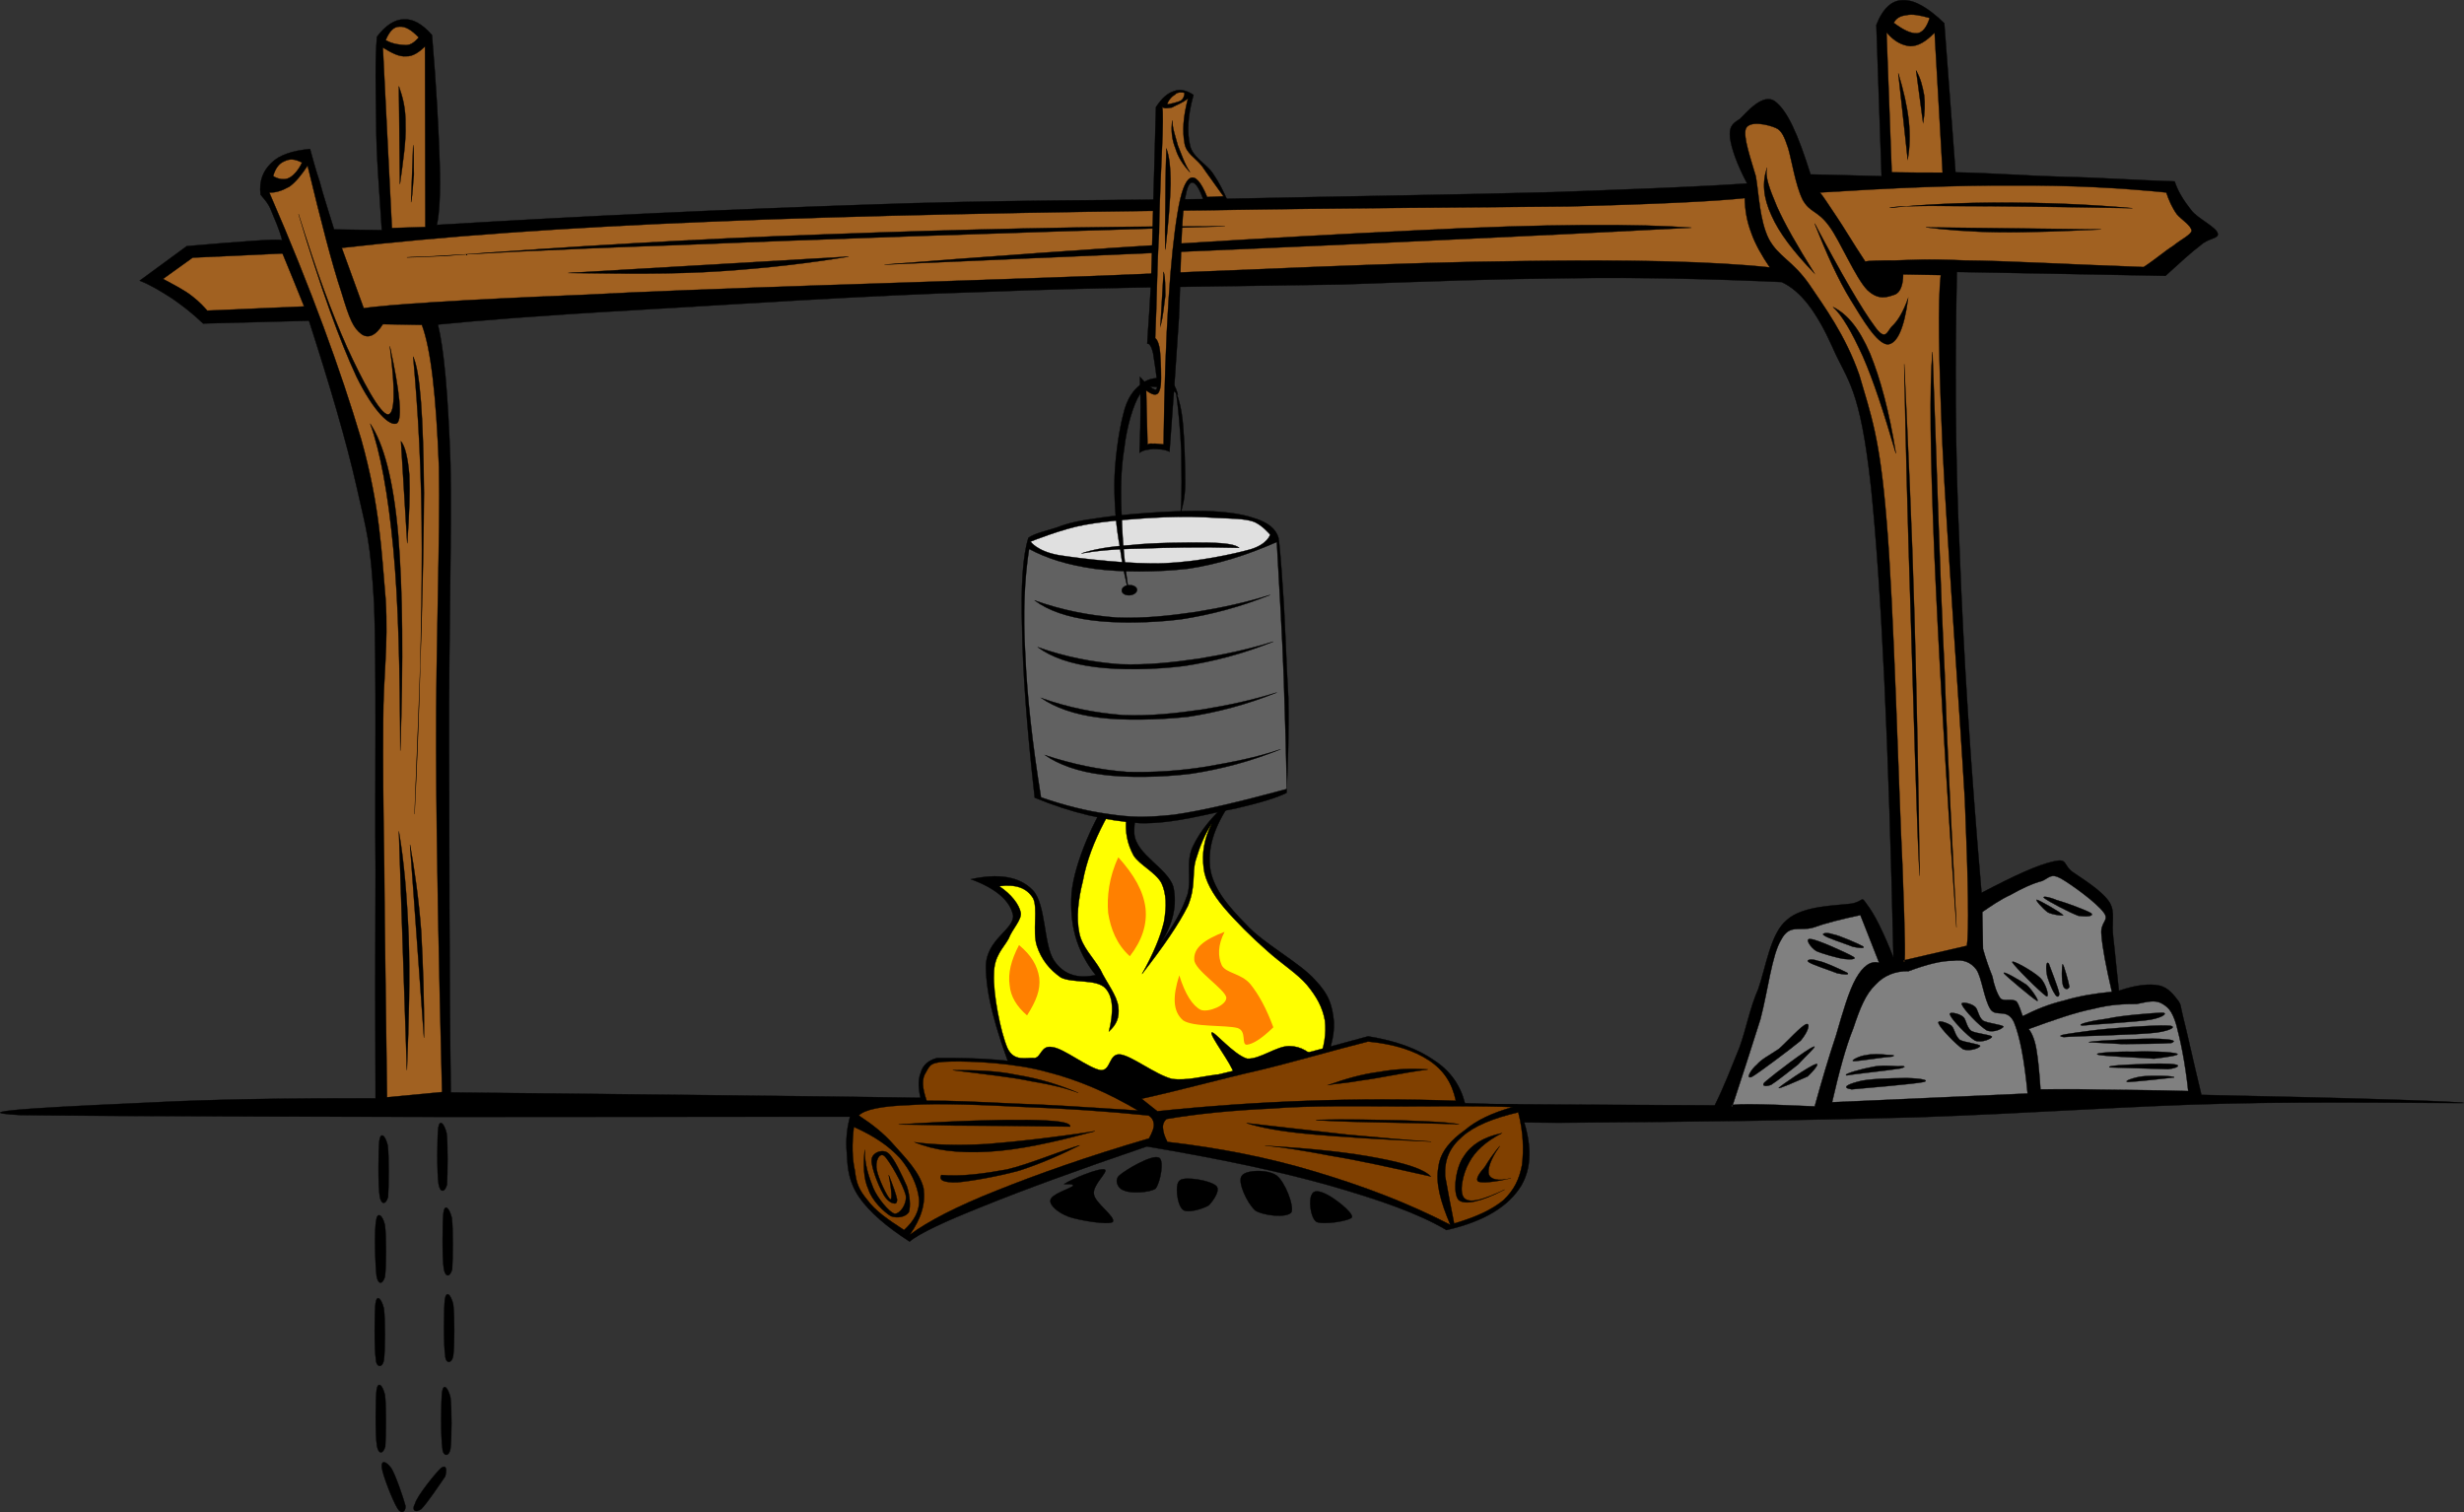 <?xml version="1.0" encoding="UTF-8" standalone="no"?>
<!-- Created with Inkscape (http://www.inkscape.org/) -->
<svg
    xmlns:inkscape="http://www.inkscape.org/namespaces/inkscape"
    xmlns:rdf="http://www.w3.org/1999/02/22-rdf-syntax-ns#"
    xmlns="http://www.w3.org/2000/svg"
    xmlns:cc="http://web.resource.org/cc/"
    xmlns:dc="http://purl.org/dc/elements/1.1/"
    xmlns:sodipodi="http://sodipodi.sourceforge.net/DTD/sodipodi-0.dtd"
    xmlns:svg="http://www.w3.org/2000/svg"
    xmlns:ns1="http://sozi.baierouge.fr"
    xmlns:xlink="http://www.w3.org/1999/xlink"
    id="Layer_1"
    sodipodi:docname="Cooking Crane 04.svg"
    xml:space="preserve"
    sodipodi:version="0.32"
    version="1.0"
    inkscape:output_extension="org.inkscape.output.svg.inkscape"
    inkscape:version="0.45.1"
    viewBox="0 0 254.615 156.244"
    sodipodi:docbase="F:\SVG Uploaded to CC site\Misc\Fires and Cranes"
  ><rect x="0" y="0" width="254.615" height="156.244" fill="#333333" stroke="none"/><sodipodi:namedview
      id="base"
      bordercolor="#666666"
      inkscape:pageshadow="2"
      guidetolerance="10.0"
      inkscape:current-layer="Layer_1"
      pagecolor="#ffffff"
      gridtolerance="10.0"
      inkscape:zoom="1.5706782"
      objecttolerance="10.0"
      borderopacity="1.0"
      width="400px"
      inkscape:cx="238.37751"
      inkscape:cy="132.15653"
      inkscape:window-y="76"
      inkscape:window-x="1276"
      inkscape:window-height="964"
      height="246px"
      inkscape:pageopacity="0.0"
      inkscape:window-width="1280"
  />
<g
      id="g5"
    >
	<path
        id="path7"
        style="stroke:#000000;stroke-width:.036;stroke-miterlimit:10;fill-rule:evenodd"
        d="m14.434 29l4.86-3.564c2.88-0.252 5.076-0.432 6.732-0.54 1.62-0.108 2.664-0.18 3.132-0.072-0.324-1.26-0.828-2.268-1.116-3.024-0.324-0.864-0.828-1.296-1.116-1.692-0.18-1.44 0.288-2.484 1.116-3.276 0.828-0.828 2.16-1.26 3.996-1.44 0.252 0.864 0.54 2.052 1.008 3.42 0.36 1.404 0.9 2.988 1.476 4.896l4.932 0.072c-0.252-4.068-0.576-7.704-0.576-11.052-0.036-3.312-0.144-6.336 0.072-8.928 0.864-1.153 1.836-1.8 2.772-1.8 0.936-0.072 1.908 0.468 2.916 1.62 0.468 5.436 0.684 9.864 0.792 13.14 0.108 3.312-0.036 5.328-0.288 6.48 15.984-0.972 30.564-1.62 44.28-2.088 13.648-0.504 25.238-0.432 37.258-0.612 11.92-0.252 24.48-0.432 33.66-0.684 9.04-0.324 15.59-0.576 20.2-0.9-1.08-2.016-1.62-3.636-1.77-4.716-0.1-1.116 0.18-1.44 1.01-1.944 0.72-0.684 2.41-2.772 3.67-1.8s2.34 3.384 3.64 7.524l7.34 0.18-0.54-15.624c0.65-1.692 1.62-2.592 2.78-2.556 1.18-0.036 2.55 0.756 4.24 2.376l1.16 15.408c3.77 0.072 7.34 0.36 11.23 0.468 3.74 0.072 7.59 0.36 11.41 0.468 0.39 1.152 0.97 2.016 1.73 2.988 0.61 0.828 2.63 1.764 2.73 2.412 0.11 0.54-0.93 0.432-1.76 1.188-0.97 0.72-2.05 1.728-3.64 3.168l-21.56-0.396c-0.18 8.64-0.22 18.144 0.29 28.944 0.39 10.728 1.15 22.32 2.26 35.208 3.42-1.8 5.8-2.88 7.42-3.24 1.51-0.36 0.97 0.324 1.98 1.08 0.97 0.684 3.02 1.908 3.82 3.132 0.64 1.08 0.18 2.017 0.39 3.636 0.18 1.477 0.33 3.31 0.58 5.51 1.69-0.58 3.13-0.76 4.17-0.54 0.98 0.21 1.55 1.04 2.02 1.65 0.29 0.54 0.07 0.04 0.47 1.7 0.4 1.54 0.97 4.24 1.87 7.95 17.71 0.36 26.57 0.69 27.11 0.83 0.39 0.07-15.19-0.18-24.55 0.07-9.62 0.22-20.24 1.01-31.86 1.41-11.7 0.32-22.18 0.46-37.12 0.57-15.08-0.11-34.99-0.43-51.8-0.54-16.851-0.14-29.955-0.07-47.919-0.07-18.072 0.04-51.408-0.07-59.184-0.18-7.632-0.4 7.128-1.01 13.32-1.3 6.192-0.32 13.788-0.46 23.328-0.43-0.036-7.31-0.036-15.048 0-23.615-0.072-8.641 0.108-20.845-0.144-27.433-0.396-6.66-0.72-7.272-1.8-12.096-1.116-4.932-2.808-10.62-4.932-17.208l-10.944 0.288c-1.044-1.008-2.16-1.872-3.204-2.592-1.187-0.755-2.159-1.367-3.347-1.834zm30.816 4.535c3.96-0.396 10.548-0.936 20.052-1.476 9.54-0.54 24.156-1.548 36.608-1.908 12.28-0.504 26.5-0.576 36.69-0.756 10.01-0.36 15.84-0.576 23.47-0.648 7.63-0.108 14.83 0.072 22.03 0.396 2.02 0.936 3.64 3.132 5.26 6.732 1.51 3.492 2.84 3.996 3.99 14.544 1.08 10.584 1.81 26.568 2.31 48.528-1.08-2.735-1.98-4.5-2.7-5.436-0.72-1.044-0.29-0.396-1.62-0.144-1.51 0.216-5.04 0.18-6.7 1.691-1.69 1.368-2.16 4.896-2.95 7.132-0.9 2.05-1.22 4.06-1.94 6.04-0.83 2.02-1.55 3.96-2.56 5.98-18.43-0.07-33.98-0.21-47.48-0.29-13.54-0.18-18.72-0.28-32.654-0.46-13.968-0.22-30.6-0.36-50.472-0.58-0.18-13.429-0.144-25.31-0.18-36.218-0.036-11.016 0.288-21.528 0.144-28.764-0.254-7.307-0.686-11.915-1.298-14.363z"
    />
	<path
        id="path9"
        style="fill-rule:evenodd;stroke:#000000;stroke-width:.036;stroke-miterlimit:10;fill:#808080"
        d="m178.99 114.36c1.04-3.14 2.02-6.2 2.92-9.04 0.79-2.99 1.18-6.66 2.16-8.244 0.86-1.62 1.9-0.828 3.27-1.225 1.3-0.468 3.02-0.899 4.9-1.296l1.94 4.932c-0.86-0.252-1.66 0.324-2.38 1.583-0.75 1.3-1.4 3.6-2.08 5.94-0.76 2.27-1.44 4.57-2.2 7.31-3.13-0.14-5.33-0.22-6.73-0.22-1.44 0-2.09 0.04-1.8 0.26z"
    />
	<path
        id="path11"
        style="fill-rule:evenodd;stroke:#000000;stroke-width:.036;stroke-miterlimit:10;fill:#808080"
        d="m197.21 100.35c-1.34-0.03-2.53 0.43-3.42 1.41-1.01 0.97-1.59 2.41-2.27 4.46-0.8 1.98-1.48 4.54-2.2 7.67l20.2-0.9c-0.33-3.49-0.8-5.91-1.41-7.38-0.72-1.48-1.8-0.47-2.41-1.3-0.68-1.01-0.9-3.31-1.48-4.14-0.61-0.79-1.36-1.042-2.41-0.898-1.22-0.001-2.66 0.36-4.6 1.078z"
    />
	<path
        id="path13"
        style="fill-rule:evenodd;stroke:#000000;stroke-width:.036;stroke-miterlimit:10;fill:#808080"
        d="m204.84 94.231l0.07 3.816c0.29 1.044 0.61 1.944 0.97 2.843 0.15 0.83 0.47 1.77 0.83 2.27 0.36 0.36 1.19-0.04 1.66 0.32 0.28 0.33 0.5 1.16 0.64 1.52 0.07 0.25 0.07 0.25 0 0 1.37-0.69 2.67-1.23 4.29-1.62 1.58-0.47 3.09-0.72 4.93-0.9-0.61-2.632-0.97-4.504-1.08-5.908-0.15-1.331 0.86-1.439 0.25-2.268-0.79-1.08-3.42-2.952-4.43-3.528-1.04-0.575-1.22-0.071-1.94 0.252-1.01 0.252-2.2 0.828-3.28 1.44-1.04 0.468-2.01 1.152-2.91 1.763z"
    />
	<path
        id="path15"
        style="fill-rule:evenodd;stroke:#000000;stroke-width:.036;stroke-miterlimit:10;fill:#808080"
        d="m209.63 106.33c2.59-0.94 4.82-1.73 6.69-2.09 1.8-0.47 3.24-0.5 4.47-0.5 1.11-0.22 1.83-0.44 2.55-0.08 0.61 0.36 1.08 0.65 1.55 2.24 0.4 1.51 0.9 3.74 1.23 6.84-3.57-0.11-6.66-0.11-9.15-0.15-2.56-0.07-4.64-0.03-6.12-0.03-0.11-1.73-0.25-3.17-0.43-4.18-0.18-1.08-0.54-1.76-0.79-2.05z"
    />
	<path
        id="path17"
        style="fill-rule:evenodd;stroke:#000000;stroke-width:.036;stroke-miterlimit:10;fill:#a16121"
        d="m196.7 99.235l6.55-1.512c0.22-1.476 0.15-6.444-0.21-15.048-0.51-8.785-1.87-27.396-2.31-36.541-0.39-9.072-0.5-14.976-0.18-17.712l-3.89-0.072c0 1.044-0.28 1.872-0.86 2.088-0.76 0.252-1.65 0.648-2.84-0.468-1.23-1.26-2.81-5.076-3.93-6.588-1.22-1.692-2.01-1.368-2.77-2.772-0.72-1.476-1.11-4.032-1.48-5.292-0.39-1.188-0.68-1.836-1.26-2.088-0.79-0.36-2.8-0.828-3.13 0.108-0.25 0.864 0.47 2.916 1.05 4.896 0.32 1.872 0.39 4.536 1.33 6.444 1.01 1.872 2.45 2.232 4.17 4.68 1.55 2.304 3.75 5.256 5.19 9.396 1.19 4.104 2.12 6.408 2.81 14.976 0.75 8.568 1.26 28.044 1.65 35.784 0.29 7.633 0.33 10.726 0.11 9.721z"
    />
	<path
        id="path19"
        style="fill-rule:evenodd;stroke:#000000;stroke-width:.036;stroke-miterlimit:10;fill:#a16121"
        d="m188.06 19.891c7.42-0.468 14.01-0.756 20.06-0.72 5.97-0.036 11.12 0.252 15.73 0.72 0.28 0.828 0.61 1.584 1.11 2.268 0.47 0.54 1.48 1.152 1.51 1.692-0.1 0.432-1.11 0.9-1.9 1.548-0.87 0.54-1.84 1.404-3.06 2.196-8.1-0.288-14.15-0.648-18.44-0.684-4.24-0.18-5.58-0.036-7.2 0-1.76 0-2.8 0.036-3.13 0.108-1.29-1.944-2.16-3.456-2.99-4.68-0.86-1.26-1.29-1.98-1.69-2.448z"
    />
	<path
        id="path21"
        style="fill-rule:evenodd;stroke:#000000;stroke-width:.036;stroke-miterlimit:10;fill:#a16121"
        d="m195.48 17.803l-0.54-14.472c0.76 0.936 1.62 1.368 2.45 1.44 0.82 0 1.62-0.468 2.52-1.404l0.83 14.472c-1.73 0-3.5 0-5.26-0.036z"
    />
	<path
        id="path23"
        style="fill-rule:evenodd;stroke:#000000;stroke-width:.036;stroke-miterlimit:10;fill:#a16121"
        d="m195.69 2.359c0.26-0.504 0.69-0.72 1.3-0.792 0.61-0.144 1.37 0 2.41 0.288-0.29 0.936-0.72 1.512-1.29 1.584-0.65 0.036-1.41-0.324-2.42-1.08z"
    />
	<path
        id="path25"
        style="fill-rule:evenodd;stroke:#000000;stroke-width:.036;stroke-miterlimit:10;fill:#a16121"
        d="m180.29 20.467c0.03 1.224 0.21 2.376 0.68 3.6 0.4 1.152 1.08 2.34 1.91 3.564-5.69-0.612-14.19-0.828-25.92-0.648-11.92 0.108-27.97 0.9-44.28 1.548-16.382 0.612-39.998 1.26-52.67 1.944-12.564 0.504-19.944 1.008-22.428 1.368l-2.268-6.228c10.368-1.188 22.788-2.088 37.8-2.7 14.976-0.648 36.396-1.044 51.476-1.188 14.94-0.252 28.12-0.288 37.59-0.396 9.32-0.252 15.23-0.539 18.11-0.864z"
    />
	<path
        id="path27"
        style="fill-rule:evenodd;stroke:#000000;stroke-width:.036;stroke-miterlimit:10;fill:#a16121"
        d="m40.498 23.563l-0.936-18.648c0.9 0.54 1.656 0.972 2.412 0.9 0.684 0.036 1.332-0.432 1.944-1.008l0.036 18.648-3.456 0.108z"
    />
	<path
        id="path29"
        style="fill-rule:evenodd;stroke:#000000;stroke-width:.036;stroke-miterlimit:10;fill:#a16121"
        d="m39.85 4.159c0.396-0.936 0.828-1.404 1.44-1.404 0.576-0.036 1.188 0.288 1.98 1.116-0.36 0.396-0.756 0.792-1.332 0.792-0.612-0.036-1.26-0.072-2.088-0.504z"
    />
	<path
        id="path31"
        style="fill-rule:evenodd;stroke:#000000;stroke-width:.036;stroke-miterlimit:10;fill:#a16121"
        d="m27.826 19.891c0.72 0.036 1.368-0.216 2.088-0.612 0.648-0.468 1.224-1.188 1.872-2.16 1.404 5.796 2.52 10.152 3.492 13.068 0.864 2.88 1.224 3.672 2.052 4.32 0.684 0.504 1.476 0.216 2.232-1.008l4.032 0.072c0.936 2.484 1.476 7.272 1.764 14.652 0.144 7.38-0.324 18.216-0.288 29.16 0.036 10.873 0.288 22.5 0.612 35.457l-5.688 0.54c-0.108-9.46-0.252-17.313-0.288-23.829-0.108-6.588-0.144-10.44-0.108-15.048 0-4.68 0.54-7.704 0.252-12.564-0.432-4.896-0.576-9.576-2.52-16.524-2.124-7.128-5.112-15.408-9.504-25.524z"
    />
	<path
        id="path33"
        style="fill-rule:evenodd;stroke:#000000;stroke-width:.036;stroke-miterlimit:10;fill:#a16121"
        d="m28.222 18.199c0.252-0.864 0.648-1.332 1.188-1.548 0.54-0.252 1.008-0.252 1.8 0.144-0.36 0.792-0.9 1.368-1.332 1.584-0.468 0.252-1.116 0.144-1.656-0.18z"
    />
	<path
        id="path35"
        style="fill-rule:evenodd;stroke:#000000;stroke-width:.036;stroke-miterlimit:10;fill:#a16121"
        d="m29.194 26.191l-9.288 0.432-3.06 2.196c1.26 0.684 2.268 1.188 3.024 1.8 0.756 0.576 1.224 1.116 1.548 1.476 0.252 0.252 0.252 0.252 0 0l10.008-0.432c-0.72-1.8-1.476-3.636-2.232-5.472z"
    />
	<path
        id="path37"
        style="stroke:#000000;stroke-width:.036;stroke-miterlimit:10;fill-rule:evenodd"
        d="m39.202 117.85c-0.108 0.86-0.144 4.68 0.036 5.76 0.144 0.86 0.612 0.93 0.864 0.07 0.072-0.97 0.108-4.32-0.036-5.33-0.252-1.04-0.72-1.44-0.864-0.5z"
    />
	<path
        id="path39"
        style="stroke:#000000;stroke-width:.036;stroke-miterlimit:10;fill-rule:evenodd"
        d="m38.878 126.09c-0.216 0.87-0.108 4.68 0.036 5.76 0.144 0.87 0.612 0.94 0.864 0.07 0.144-0.97 0.144-4.32 0-5.32-0.216-1.05-0.792-1.44-0.9-0.51z"
    />
	<path
        id="path41"
        style="stroke:#000000;stroke-width:.036;stroke-miterlimit:10;fill-rule:evenodd"
        d="m38.806 134.66c-0.108 0.83-0.144 4.75 0.036 5.8 0.036 0.86 0.684 0.93 0.828 0.07 0.144-0.97 0.144-4.32 0-5.33-0.252-1.01-0.72-1.51-0.864-0.54z"
    />
	<path
        id="path43"
        style="stroke:#000000;stroke-width:.036;stroke-miterlimit:10;fill-rule:evenodd"
        d="m38.914 143.62c-0.108 0.87-0.144 4.68 0.036 5.76 0.144 0.87 0.612 0.94 0.864 0.08 0.072-0.98 0.108-4.32-0.036-5.33-0.252-1.05-0.72-1.44-0.864-0.51z"
    />
	<path
        id="path45"
        style="stroke:#000000;stroke-width:.036;stroke-miterlimit:10;fill-rule:evenodd"
        d="m45.286 116.55c-0.108 0.83-0.144 4.75 0.036 5.8 0.144 0.86 0.612 0.93 0.864 0.07 0.072-0.97 0.108-4.32-0.036-5.33-0.252-1.01-0.72-1.51-0.864-0.54z"
    />
	<path
        id="path47"
        style="stroke:#000000;stroke-width:.036;stroke-miterlimit:10;fill-rule:evenodd"
        d="m45.826 125.3c-0.108 0.83-0.144 4.75 0.036 5.8 0.144 0.86 0.612 0.93 0.864 0.07 0.072-0.97 0.108-4.32-0.036-5.33-0.252-1.01-0.72-1.51-0.864-0.54z"
    />
	<path
        id="path49"
        style="stroke:#000000;stroke-width:.036;stroke-miterlimit:10;fill-rule:evenodd"
        d="m45.97 134.26c-0.108 0.83-0.144 4.76 0.036 5.8 0.036 0.9 0.684 0.86 0.828 0.04 0.144-0.98 0.144-4.32 0-5.33-0.252-1.05-0.72-1.44-0.864-0.51z"
    />
	<path
        id="path51"
        style="stroke:#000000;stroke-width:.036;stroke-miterlimit:10;fill-rule:evenodd"
        d="m45.682 143.84c-0.108 0.83-0.144 4.75 0.036 5.8 0.036 0.86 0.684 0.93 0.828 0.07 0.144-0.97 0.144-4.32 0-5.33-0.252-1.01-0.72-1.51-0.864-0.54z"
    />
	<path
        id="path53"
        style="stroke:#000000;stroke-width:.036;stroke-miterlimit:10;fill-rule:evenodd"
        d="m45.538 151.72c-0.54 0.51-2.448 2.85-2.664 3.68-0.36 0.64 0.036 0.97 0.648 0.54 0.54-0.51 2.016-2.7 2.484-3.39 0.252-0.9 0-1.22-0.468-0.83z"
    />
	<path
        id="path55"
        style="stroke:#000000;stroke-width:.036;stroke-miterlimit:10;fill-rule:evenodd"
        d="m39.454 151.62c0.072 0.75 1.116 3.42 1.62 4.24 0.36 0.62 0.864 0.4 0.828-0.25-0.18-0.72-1.044-3.27-1.476-3.92-0.576-0.76-1.044-0.83-0.972-0.07z"
    />
	<path
        id="path57"
        style="stroke:#000000;stroke-width:.036;stroke-miterlimit:10;fill-rule:evenodd"
        d="m45.934 26.443c12.924-0.972 25.992-1.764 39.492-2.232 13.572-0.504 26.964-0.828 41.144-0.828-24.3 0.72-42.908 1.368-56.66 1.944-13.716 0.468-21.06 0.9-25.092 1.152-4.068 0.144-3.6 0.18 1.116-0.036z"
    />
	<path
        id="path59"
        style="stroke:#000000;stroke-width:.036;stroke-miterlimit:10;fill-rule:evenodd"
        d="m91.402 27.343c22.748-1.8 40.678-2.844 54.758-3.528 13.93-0.72 23.33-0.684 28.62-0.288-6.73 0.36-16.82 0.864-30.78 1.512-14.11 0.648-31.32 1.368-52.598 2.304z"
    />
	<path
        id="path61"
        style="stroke:#000000;stroke-width:.036;stroke-miterlimit:10;fill-rule:evenodd"
        d="m58.714 28.207l28.98-1.692c-4.14 0.684-8.388 1.188-13.284 1.512-4.86 0.324-10.044 0.252-15.696 0.18z"
    />
	<path
        id="path63"
        style="stroke:#000000;stroke-width:.036;stroke-miterlimit:10;fill-rule:evenodd"
        d="m41.218 8.911l0.108 10.116c0.324-2.376 0.648-4.464 0.576-6.12 0.036-1.8-0.324-2.952-0.684-3.996z"
    />
	<path
        id="path65"
        style="stroke:#000000;stroke-width:.036;stroke-miterlimit:10;fill-rule:evenodd"
        d="m42.694 14.995l-0.216 5.904c0.18-0.972 0.18-1.872 0.288-2.844-0.036-1.044 0.036-2.016-0.072-3.06z"
    />
	<path
        id="path67"
        style="stroke:#000000;stroke-width:.036;stroke-miterlimit:10;fill-rule:evenodd"
        d="m40.282 35.767c1.044 4.752 1.296 7.452 0.756 7.956-0.72 0.432-2.448-1.224-4.212-4.824-1.728-3.708-3.672-9.108-5.976-16.776 1.8 5.796 3.42 10.188 5.004 13.752 1.548 3.384 3.42 6.948 4.248 6.948 0.684-0.036 0.792-2.34 0.18-7.056z"
    />
	<path
        id="path69"
        style="stroke:#000000;stroke-width:.036;stroke-miterlimit:10;fill-rule:evenodd"
        d="m42.694 36.847c0.72 1.584 1.044 6.084 1.116 14.076-0.036 7.956-0.36 18.828-0.972 33.192 0.504-10.476 0.756-19.296 0.756-27.288s-0.396-14.472-0.9-19.98z"
    />
	<path
        id="path71"
        style="stroke:#000000;stroke-width:.036;stroke-miterlimit:10;fill-rule:evenodd"
        d="m38.266 43.795c1.368 2.052 2.376 5.724 2.88 11.448 0.468 5.652 0.54 12.96 0.216 22.32-0.036-8.388-0.18-15.264-0.72-20.916s-1.332-9.936-2.376-12.852z"
    />
	<path
        id="path73"
        style="stroke:#000000;stroke-width:.036;stroke-miterlimit:10;fill-rule:evenodd"
        d="m41.434 45.595l0.648 10.548c0.216-2.916 0.288-5.364 0.216-7.056-0.144-1.728-0.432-2.988-0.864-3.492z"
    />
	<path
        id="path75"
        style="stroke:#000000;stroke-width:.036;stroke-miterlimit:10;fill-rule:evenodd"
        d="m41.218 85.916l0.828 24.664c0.216-5.19 0.324-9.76 0.18-13.864-0.18-4.212-0.468-7.668-1.008-10.8z"
    />
	<path
        id="path77"
        style="stroke:#000000;stroke-width:.036;stroke-miterlimit:10;fill-rule:evenodd"
        d="m42.37 87.284l1.44 19.946c0.036-4.14-0.108-7.635-0.288-11.019-0.252-3.312-0.684-6.335-1.152-8.927z"
    />
	<path
        id="path79"
        style="stroke:#000000;stroke-width:.036;stroke-miterlimit:10;fill-rule:evenodd"
        d="m182.59 17.335c-0.5 1.512-0.4 3.06 0.47 4.932 0.79 1.8 2.27 3.744 4.43 5.976-1.8-2.88-3.1-5.148-3.89-6.948-0.79-1.872-1.23-3.096-1.01-3.96z"
    />
	<path
        id="path81"
        style="stroke:#000000;stroke-width:.036;stroke-miterlimit:10;fill-rule:evenodd"
        d="m187.52 23.095c1.23 3.132 2.41 5.76 3.71 7.884s2.7 4.5 3.81 4.608c0.98-0.036 1.73-1.62 2.13-4.752-0.51 1.404-1.05 2.304-1.62 2.844-0.54 0.468-0.65 1.728-1.84 0.036-1.36-1.836-3.38-5.328-6.19-10.62z"
    />
	<path
        id="path83"
        style="stroke:#000000;stroke-width:.036;stroke-miterlimit:10;fill-rule:evenodd"
        d="m189.43 31.735c1.48 0.72 2.7 2.232 3.82 4.824 1.04 2.556 1.97 5.94 2.66 10.296-1.26-4.284-2.3-7.488-3.42-10.044-1.15-2.519-2.12-4.212-3.06-5.076z"
    />
	<path
        id="path85"
        style="stroke:#000000;stroke-width:.036;stroke-miterlimit:10;fill-rule:evenodd"
        d="m196.16 7.579l0.97 8.892c0.22-1.188 0.26-2.52 0.11-3.996-0.18-1.548-0.54-3.132-1.08-4.896z"
    />
	<path
        id="path87"
        style="stroke:#000000;stroke-width:.036;stroke-miterlimit:10;fill-rule:evenodd"
        d="m198 7.292l0.72 5.4c0.18-0.972 0.21-2.016 0.11-2.844-0.18-0.973-0.36-1.729-0.83-2.556z"
    />
	<path
        id="path89"
        style="stroke:#000000;stroke-width:.036;stroke-miterlimit:10;fill-rule:evenodd"
        d="m195.26 21.475c3.57-0.36 7.38-0.54 11.59-0.54 4.15 0 8.65 0.144 13.5 0.576-7.95-0.144-13.85-0.216-18.1-0.216-4.18-0.072-6.56 0.036-6.99 0.18z"
    />
	<path
        id="path91"
        style="stroke:#000000;stroke-width:.036;stroke-miterlimit:10;fill-rule:evenodd"
        d="m199.01 23.491l18.1 0.216c-4.06 0.18-7.48 0.324-10.54 0.288-3.03-0.036-5.55-0.252-7.56-0.504z"
    />
	<path
        id="path93"
        style="stroke:#000000;stroke-width:.036;stroke-miterlimit:10;fill-rule:evenodd"
        d="m199.69 36.379c0.47 12.204 0.76 23.148 1.26 33.12 0.32 9.936 0.86 18.612 1.22 26.316-1.15-16.2-1.87-29.052-2.3-38.988-0.4-9.972-0.5-16.74-0.18-20.448z"
    />
	<path
        id="path95"
        style="stroke:#000000;stroke-width:.036;stroke-miterlimit:10;fill-rule:evenodd"
        d="m196.77 37.639c0.15 7.992 0.36 16.236 0.65 25.128s0.65 22.897 0.94 27.72c0.14 4.608 0.14 4.608 0 0-0.11-9.287-0.29-18.144-0.54-27s-0.65-17.424-1.05-25.848z"
    />
	<path
        id="path97"
        style="stroke:#000000;stroke-width:.036;stroke-miterlimit:10;fill-rule:evenodd"
        d="m181.55 110c0.5-0.58 1.26-0.94 2.27-1.62 0.93-0.83 2.3-2.38 2.84-2.56 0.4-0.1 0.25 0.69-0.58 1.7-1.04 0.86-4.24 3.27-5.04 3.74-0.75 0.32-0.07-0.79 0.51-1.26z"
    />
	<path
        id="path99"
        style="stroke:#000000;stroke-width:.036;stroke-miterlimit:10;fill-rule:evenodd"
        d="m182.55 111.66c0.8-0.69 4.18-3.28 4.86-3.5 0.47-0.21-0.9 1.05-1.62 1.84-0.79 0.61-2.23 1.76-2.77 2.09-0.61 0.25-1.19 0.11-0.47-0.43z"
    />
	<path
        id="path101"
        style="stroke:#000000;stroke-width:.036;stroke-miterlimit:10;fill-rule:evenodd"
        d="m183.81 112.41c0.11-0.18 3.28-2.34 3.82-2.45 0.5-0.18-0.29 0.76-0.83 1.26-0.75 0.33-3.09 1.37-2.99 1.19z"
    />
	<path
        id="path103"
        style="stroke:#000000;stroke-width:.036;stroke-miterlimit:10;fill-rule:evenodd"
        d="m189.39 96.536c0.58 0.071 2.78 1.044 3.14 1.26 0.21 0.216-0.33 0.18-1.05 0.036-0.72-0.288-2.63-0.9-2.95-1.152-0.43-0.216 0.18-0.396 0.86-0.144z"
    />
	<path
        id="path105"
        style="stroke:#000000;stroke-width:.036;stroke-miterlimit:10;fill-rule:evenodd"
        d="m187.13 97.04c0.57 0 3.74 1.439 4.35 1.8 0.51 0.288-0.29 0.324-0.86 0.252-0.69-0.072-2.41-0.576-2.95-0.828-0.58-0.361-1.26-1.368-0.54-1.224z"
    />
	<path
        id="path107"
        style="stroke:#000000;stroke-width:.036;stroke-miterlimit:10;fill-rule:evenodd"
        d="m187.81 99.271c0.65 0.072 2.7 1.049 3.1 1.259 0.21 0.22-0.33 0.18-1.05 0.04-0.72-0.29-2.62-0.902-2.95-1.154-0.36-0.216 0.22-0.396 0.9-0.145z"
    />
	<path
        id="path109"
        style="stroke:#000000;stroke-width:.036;stroke-miterlimit:10;fill-rule:evenodd"
        d="m204.08 104.02c0.33 0.26 0.33 1.01 0.83 1.44 0.54 0.29 1.94 0.4 2.12 0.62-0.07 0.18-0.97 0.68-1.73 0.39-0.82-0.5-2.37-2.16-2.55-2.63-0.29-0.43 0.94-0.18 1.33 0.18z"
    />
	<path
        id="path111"
        style="stroke:#000000;stroke-width:.036;stroke-miterlimit:10;fill-rule:evenodd"
        d="m202.86 105.07c0.32 0.25 0.32 1.01 0.82 1.44 0.47 0.29 2.02 0.39 2.16 0.61 0 0.18-1.04 0.68-1.76 0.4-0.83-0.51-2.38-2.16-2.56-2.63-0.28-0.43 0.94-0.18 1.34 0.18z"
    />
	<path
        id="path113"
        style="stroke:#000000;stroke-width:.036;stroke-miterlimit:10;fill-rule:evenodd"
        d="m201.67 106c0.32 0.36 0.32 0.94 0.83 1.44 0.54 0.29 1.94 0.4 2.12 0.62 0 0.21-1.04 0.61-1.76 0.36-0.76-0.51-2.34-2.16-2.52-2.63-0.29-0.51 0.93-0.11 1.33 0.21z"
    />
	<path
        id="path115"
        style="stroke:#000000;stroke-width:.036;stroke-miterlimit:10;fill-rule:evenodd"
        d="m191.34 112.56c1.15-0.11 6.41-0.54 7.45-0.76 0.83-0.25-1.04-0.43-2.12-0.4-1.16 0-3.82 0.08-4.65 0.36-1.01 0.26-1.83 0.62-0.68 0.8z"
    />
	<path
        id="path117"
        style="stroke:#000000;stroke-width:.036;stroke-miterlimit:10;fill-rule:evenodd"
        d="m190.83 111.12c0.47-0.11 4.54-0.54 5.55-0.72 0.86-0.22 0.18-0.29-0.25-0.22-0.54-0.04-1.8-0.14-2.67 0.07-0.9 0.15-3.17 0.76-2.63 0.87z"
    />
	<path
        id="path119"
        style="stroke:#000000;stroke-width:.036;stroke-miterlimit:10;fill-rule:evenodd"
        d="m191.59 109.64c0.54 0 3.2-0.43 3.96-0.47 0.43-0.18-0.14-0.14-0.61-0.18-0.51-0.07-1.59-0.11-2.12 0.04-0.58 0.03-1.77 0.61-1.23 0.61z"
    />
	<path
        id="path121"
        style="stroke:#000000;stroke-width:.036;stroke-miterlimit:10;fill-rule:evenodd"
        d="m207.07 100.57c0.14 0.21 2.95 2.59 3.42 2.84 0.32 0.15-0.54-1.19-1.08-1.65-0.68-0.47-2.48-1.52-2.34-1.19z"
    />
	<path
        id="path123"
        style="stroke:#000000;stroke-width:.036;stroke-miterlimit:10;fill-rule:evenodd"
        d="m207.93 99.416c0.19 0.396 2.89 3.094 3.53 3.524 0.36 0.15-0.03-1.33-0.64-1.9-0.76-0.72-2.92-1.912-2.89-1.624z"
    />
	<path
        id="path125"
        style="stroke:#000000;stroke-width:.036;stroke-miterlimit:10;fill-rule:evenodd"
        d="m211.5 100.57c0.03 0.47 0.54 1.73 0.83 2.12 0.18 0.36 0.46 0.4 0.46-0.03-0.1-0.58-0.97-2.776-1.08-3.101-0.25-0.288-0.32 0.325-0.21 1.011z"
    />
	<path
        id="path127"
        style="stroke:#000000;stroke-width:.036;stroke-miterlimit:10;fill-rule:evenodd"
        d="m213.15 99.632c-0.1-0.036-0.14 1.728 0.04 2.228 0.14 0.4 0.5 0.44 0.65 0.11-0.07-0.47-0.58-2.266-0.69-2.338z"
    />
	<path
        id="path129"
        style="stroke:#000000;stroke-width:.036;stroke-miterlimit:10;fill-rule:evenodd"
        d="m212.54 93.008c0.79 0.216 3.1 1.044 3.57 1.368 0.28 0.324-0.58 0.359-1.34 0.252-0.97-0.36-3.06-1.477-3.49-1.8-0.39-0.288 0.4-0.181 1.26 0.18z"
    />
	<path
        id="path131"
        style="stroke:#000000;stroke-width:.036;stroke-miterlimit:10;fill-rule:evenodd"
        d="m210.49 92.972c0.22 0.036 2.41 1.26 2.7 1.584 0.11 0.108-1.12-0.036-1.58-0.288-0.54-0.396-1.37-1.332-1.12-1.296z"
    />
	<path
        id="path133"
        style="stroke:#000000;stroke-width:.036;stroke-miterlimit:10;fill-rule:evenodd"
        d="m217.8 105.25c1.4-0.33 4.75-0.58 5.61-0.61 0.62 0 0.22 0.46-1.18 0.72-1.52 0.25-6.23 0.5-7.06 0.61-0.76-0.11 1.19-0.54 2.63-0.72z"
    />
	<path
        id="path135"
        style="stroke:#000000;stroke-width:.036;stroke-miterlimit:10;fill-rule:evenodd"
        d="m215.96 106.51c1.77-0.25 6.73-0.61 7.96-0.54 1.08 0 0.68 0.47-1.05 0.72-1.87 0.25-8.49 0.36-9.61 0.47-1.19-0.18 0.87-0.4 2.7-0.65z"
    />
	<path
        id="path137"
        style="stroke:#000000;stroke-width:.036;stroke-miterlimit:10;fill-rule:evenodd"
        d="m219.27 107.88c1.41 0 4.36-0.04 5.11-0.11 0.54-0.22 0.19-0.36-1.22-0.43-1.58-0.08-6.59 0.18-7.24 0.32-0.64 0.04 1.77 0.11 3.35 0.22z"
    />
	<path
        id="path139"
        style="stroke:#000000;stroke-width:.036;stroke-miterlimit:10;fill-rule:evenodd"
        d="m220.35 108.67c1.41-0.07 4.15 0 4.61 0.21 0.36 0.15-1.08 0.36-2.37 0.51-1.44-0.11-5.48-0.25-5.84-0.43-0.43-0.18 2.16-0.33 3.6-0.29z"
    />
	<path
        id="path141"
        style="stroke:#000000;stroke-width:.036;stroke-miterlimit:10;fill-rule:evenodd"
        d="m221.18 109.96c1.15-0.07 3.06-0.1 3.64 0.04 0.47 0.07 0.25 0.36-0.79 0.47-1.23-0.04-5.55-0.15-6.02-0.18-0.43-0.18 1.88-0.29 3.17-0.33z"
    />
	<path
        id="path143"
        style="stroke:#000000;stroke-width:.036;stroke-miterlimit:10;fill-rule:evenodd"
        d="m221.4 111.22c0.86-0.1 3.35-0.07 3.27 0.11-0.25 0.04-4.28 0.47-4.75 0.47-0.65-0.04 0.69-0.5 1.48-0.58z"
    />
	<path
        id="path145"
        style="stroke:#000000;stroke-width:.036;stroke-miterlimit:10;fill-rule:evenodd"
        d="m115.67 113.06c-3.1-0.76-5.91-1.3-8.43-1.76-2.55-0.47-4.82-0.72-6.8-0.9 3.31 0.57 6.3 1.26 8.82 1.65 2.55 0.36 4.64 0.83 6.41 1.01z"
    />
	<path
        id="path147"
        style="stroke:#000000;stroke-width:.036;stroke-miterlimit:10;fill-rule:evenodd"
        d="m136.37 110.94c1-2.02 1.54-3.71 1.47-5.37-0.18-1.69-0.47-2.77-1.98-4.35-1.54-1.732-5.32-3.747-7.05-5.655-1.95-1.979-3.53-3.852-3.78-6.012-0.22-2.304 0.61-4.5 2.48-7.128-2.09 1.656-3.46 3.384-4.25 5.04-0.75 1.584-0.11 3.276-0.54 4.932-0.57 1.692-1.51 3.349-2.81 5.112 1.34-2.088 1.73-3.996 1.34-5.868-0.62-1.979-3.86-3.312-4.04-5.508-0.1-2.196 0.94-4.752 3.28-7.668-2.23 0.072-3.92 1.332-5.62 3.636-1.72 2.232-3.85 7.056-4.14 10.188-0.21 3.132 0.44 5.903 2.49 8.461-1.77 0.39-3.24 0.03-4.29-1.478-1.11-1.62-0.82-5.796-2.19-7.271-1.41-1.477-3.64-1.765-6.41-1.152 2.66 0.972 4.07 2.268 4.36 3.744 0.1 1.476-2.78 2.448-2.81 5.256 0 2.811 0.93 6.371 2.81 11.231 3.56 2.7 7.77 4.1 13.17 4.07 5.29-0.04 11.41-1.44 18.51-4.21z"
    />
	<path
        id="path149"
        style="fill-rule:evenodd;stroke:#000000;stroke-width:.036;stroke-miterlimit:10;fill:#ffff00"
        d="m136.22 109.75c0.65-1.62 0.83-2.92 0.69-4.29-0.25-1.4-0.87-2.48-1.84-3.67-1.04-1.22-2.63-2.194-4.07-3.49-1.65-1.44-3.31-3.096-4.53-4.536-1.15-1.368-1.95-2.771-2.09-4.068-0.18-1.476 0-2.951 0.83-4.571-0.72 1.08-1.23 2.34-1.66 3.779-0.39 1.44 0.04 2.629-0.79 4.681-0.97 1.943-2.56 4.248-4.75 7.055 1.15-2.051 1.91-3.851 2.27-5.398 0.28-1.585 0.25-2.916-0.26-3.996-0.61-1.116-2.26-1.872-2.88-2.845-0.64-1.188-0.9-2.412-0.75-3.815 0.14-1.477 0.68-2.952 1.62-4.716-1.59 1.439-2.88 3.168-3.89 5.04-1.04 1.979-1.84 4.031-2.23 6.155-0.47 1.872-0.69 3.744-0.36 5.328 0.29 1.477 1.44 2.521 2.19 3.817 0.58 1.26 1.7 2.63 1.84 3.81 0.14 1.12-0.18 1.84-0.97 2.56 0.5-2.05 0.47-3.6-0.4-4.5-0.93-0.94-3.38-0.47-4.57-1.08-1.19-0.83-2.02-1.871-2.48-3.275-0.47-1.439 0.14-3.96-0.4-4.932-0.68-1.08-1.8-1.44-3.49-1.225 1.26 0.828 2.05 1.872 2.23 2.736 0.11 0.756-0.86 1.656-1.26 2.7-0.54 0.972-1.51 1.764-1.51 3.636-0.11 1.98 0.68 6.01 1.4 7.67 0.69 1.44 1.95 0.93 2.81 1.01 0.68-0.08 0.65-1.37 1.84-1.12 1.15 0.11 3.74 2.2 5 2.38 1.08 0.03 0.79-1.8 2.05-1.62 1.19 0.18 3.6 2.08 5.29 2.52 1.55 0.21 3.28-0.29 4.36-0.4 1.08-0.07 1.98 0.47 2.02-0.18-0.15-0.9-2.52-3.92-2.27-4.21 0.21-0.22 2.27 2.3 3.67 2.7 1.33 0.07 3.06-1.33 4.36-1.3 1.18 0 2.23 0.65 2.98 1.66z"
    />
	<path
        id="path151"
        style="fill-rule:evenodd;fill:#ff8000"
        d="m131.58 106.15c-0.72-1.95-1.51-3.39-2.38-4.47-0.94-1.11-2.52-1.11-2.95-1.94-0.4-0.9-0.43-2.053 0.29-3.456-2.16 0.827-3.21 1.691-3.13 2.88 0 1.046 3.09 2.986 3.31 3.886 0.07 0.83-1.87 1.59-2.63 1.3-0.83-0.4-1.62-1.59-2.23-3.57-0.69 2.16-0.69 3.71 0.39 4.65 1.05 0.72 4.36 0.47 5.62 0.79 1.01 0.32 0.36 1.73 0.97 1.73 0.61-0.07 1.48-0.58 2.74-1.8z"
    />
	<path
        id="path153"
        style="fill-rule:evenodd;fill:#ff8000"
        d="m116.75 98.804c-1.37-1.224-1.98-2.844-2.24-4.464-0.14-1.656 0.08-3.708 1.05-5.76 1.65 1.836 2.59 3.491 2.81 5.256 0.18 1.691-0.36 3.348-1.62 4.968z"
    />
	<path
        id="path155"
        style="fill-rule:evenodd;fill:#ff8000"
        d="m106.13 104.92c-1.05-0.9-1.7-1.94-1.8-3.13-0.18-1.22 0.14-2.555 0.97-4.139 1.26 1.044 1.91 2.124 2.09 3.389 0.14 1.26-0.33 2.41-1.26 3.88z"
    />
	<path
        id="path157"
        style="stroke:#000000;stroke-width:.036;stroke-miterlimit:10;fill-rule:evenodd"
        d="m116.39 113.31c-2.24-1.47-4.97-2.41-8.21-3.09-3.39-0.69-6.99-0.94-11.342-0.9-0.864 0.21-1.476 0.72-1.692 1.51-0.324 0.79-0.252 1.76 0.072 3.06-1.296 0.03-2.484 0.11-3.708 0.36-1.332 0.18-2.34 0.43-3.564 0.75-0.432 1.41-0.576 2.78-0.432 4.25 0.072 1.48 0.18 2.88 1.296 4.5 1.044 1.48 2.772 2.99 5.184 4.54 0.972-0.83 3.564-2.05 7.636-3.67 4.1-1.66 9.68-3.71 16.88-6.16 7.45 1.26 13.65 2.56 18.86 4.03 5.15 1.48 9.18 2.88 12.1 4.61 3.96-0.9 6.44-2.48 7.74-4.61 1.26-2.19 1.04-4.93-0.36-8.35l-5.47-0.14c-0.47-1.84-1.48-3.32-3.17-4.43-1.69-1.19-3.92-2.02-6.84-2.49-2.66 0.72-6.01 1.66-10.19 2.67-4.25 1.01-9.03 2.19-14.79 3.56z"
    />
	<path
        id="path159"
        style="fill-rule:evenodd;stroke:#000000;stroke-width:.036;stroke-miterlimit:10;fill:#804000"
        d="m95.758 113.74c-0.468-1.33-0.54-2.26-0.072-2.95 0.432-0.75 0.432-1.08 2.628-1.11 2.126-0.04 6.516 0.14 9.866 1.08 3.24 0.82 6.33 2.16 9.43 3.99-5-0.32-9.14-0.61-12.82-0.72-3.74-0.18-6.62-0.32-9.032-0.29z"
    />
	<path
        id="path161"
        style="fill-rule:evenodd;stroke:#000000;stroke-width:.036;stroke-miterlimit:10;fill:#804000"
        d="m88.738 115.26c1.296 0.86 2.52 1.76 3.672 3.09 1.152 1.3 2.628 2.77 3.024 4.43 0.216 1.58-0.216 3.1-1.44 4.82 1.872-1.4 4.932-2.98 9.036-4.6 4.14-1.66 9.32-3.5 15.7-5.37 0.32-0.57 0.54-1.11 0.5-1.47-0.04-0.44-0.22-0.69-0.54-0.9-4.39-0.44-8.57-0.72-12.67-0.87-4.25-0.21-9.038-0.43-11.99-0.21-2.916 0.1-4.68 0.46-5.292 1.08z"
    />
	<path
        id="path163"
        style="fill-rule:evenodd;stroke:#000000;stroke-width:.036;stroke-miterlimit:10;fill:#804000"
        d="m156.31 114.39c-3.67-0.14-7.34-0.07-11.56-0.07-4.24 0-9.28-0.11-13.32 0.22-4.03 0.18-7.7 0.54-10.87 1.08-0.25 0.18-0.43 0.54-0.39 0.93 0.03 0.4 0.14 0.83 0.46 1.44 5.26 0.61 10.34 1.59 15.23 3.06 4.94 1.48 9.47 3.17 14.01 5.51-1.01-2.38-1.55-4.32-1.23-5.98 0.18-1.62 1.41-2.88 2.7-3.78 1.26-1.08 2.92-1.83 4.97-2.41z"
    />
	<path
        id="path165"
        style="fill-rule:evenodd;stroke:#000000;stroke-width:.036;stroke-miterlimit:10;fill:#804000"
        d="m117.97 113.53c4.25-0.94 8.21-2.05 12.17-2.95 3.89-0.94 7.63-2.06 11.23-2.96 2.66 0.26 4.71 0.9 6.3 1.95 1.55 1.04 2.37 2.34 2.77 4.17-5.11-0.18-10.12-0.18-15.3 0-5.26 0.18-10.3 0.54-15.55 1.08l-1.62-1.29z"
    />
	<path
        id="path167"
        style="stroke:#000000;stroke-width:.036;stroke-miterlimit:10;fill-rule:evenodd"
        d="m137.23 112.12c1.8-0.64 3.56-1.15 5.29-1.36 1.77-0.33 3.35-0.36 5.04-0.26-2.88 0.4-5 0.9-6.77 1.12-1.76 0.32-2.95 0.36-3.56 0.5z"
    />
	<path
        id="path169"
        style="fill-rule:evenodd;stroke:#000000;stroke-width:.036;stroke-miterlimit:10;fill:#804000"
        d="m88.234 116.44c-0.216 1.77-0.18 3.28 0.108 4.54 0.144 1.26 0.396 1.94 1.296 3.02 0.792 1.08 2.052 1.98 3.78 3.1 1.044-0.94 1.656-2.02 1.548-3.24-0.144-1.37-0.9-2.95-1.98-4.21-1.224-1.3-2.664-2.27-4.752-3.21z"
    />
	<path
        id="path171"
        style="fill-rule:evenodd;stroke:#000000;stroke-width:.036;stroke-miterlimit:10;fill:#804000"
        d="m149.33 121.52c0.28 1.62 0.61 3.24 0.93 4.9 2.23-0.65 3.89-1.41 5.11-2.42 1.12-1.08 1.62-2.16 1.91-3.63 0.18-1.55 0.15-3.31-0.39-5.44-2.6 0.61-4.57 1.41-5.8 2.52-1.3 1.12-1.84 2.38-1.76 4.07z"
    />
	<path
        id="path173"
        style="stroke:#000000;stroke-width:.036;stroke-miterlimit:10;fill-rule:evenodd"
        d="m89.35 118.82c0 1.58 0.432 2.77 0.9 3.96 0.432 1.01 1.62 2.48 2.196 2.63 0.54 0.03 1.296-0.97 1.152-1.91-0.288-1.12-1.728-3.64-2.232-4.07-0.54-0.39-0.972 0.65-0.756 1.48 0.108 0.72 1.08 2.84 1.404 3.02 0.144 0.07 0.18-0.72-0.18-2.52 0.468 1.19 0.756 1.98 0.864 2.52 0 0.43-0.18 0.47-0.396 0.4-0.288-0.04-0.792-0.43-1.08-1.05-0.468-0.79-1.224-2.77-1.152-3.42 0-0.75 1.116-1.18 1.692-0.72 0.612 0.47 1.44 2.31 1.944 3.42 0.324 0.98 0.396 2.09 0.216 2.67-0.324 0.54-1.224 0.68-1.872 0.43-0.72-0.43-1.944-1.62-2.304-2.74-0.54-1.18-0.54-2.55-0.396-4.1z"
    />
	<path
        id="path175"
        style="stroke:#000000;stroke-width:.036;stroke-miterlimit:10;fill-rule:evenodd"
        d="m92.878 116.19c5.94-0.39 10.332-0.5 13.322-0.47 2.91 0.04 4.43 0.22 4.39 0.69-5.15-0.07-9-0.11-11.988-0.11-2.952-0.07-4.86-0.11-5.724-0.11z"
    />
	<path
        id="path177"
        style="stroke:#000000;stroke-width:.036;stroke-miterlimit:10;fill-rule:evenodd"
        d="m94.534 118.03c1.908 0.25 4.248 0.36 7.456 0.18 3.09-0.25 6.76-0.65 11.16-1.33-4.36 1.18-7.85 1.94-11.02 2.12-3.132 0.18-5.616-0.14-7.596-0.97z"
    />
	<path
        id="path179"
        style="stroke:#000000;stroke-width:.036;stroke-miterlimit:10;fill-rule:evenodd"
        d="m97.27 121.41c2.088 0.18 4.39-0.14 6.77-0.57 2.34-0.54 6.19-2.16 7.52-2.49 1.23-0.47 1.23-0.47 0 0-2.09 1.05-4.1 1.91-6.19 2.59-2.2 0.62-5.15 1.12-6.48 1.23-1.368 0.03-1.908-0.22-1.62-0.76z"
    />
	<path
        id="path181"
        style="stroke:#000000;stroke-width:.036;stroke-miterlimit:10;fill-rule:evenodd"
        d="m128.81 116.05c3.74 0.43 7.27 0.83 10.44 1.19 3.24 0.28 5.93 0.57 8.64 0.72-5.08-0.22-9.26-0.47-12.39-0.76-3.27-0.29-5.36-0.72-6.69-1.15z"
    />
	<path
        id="path183"
        style="stroke:#000000;stroke-width:.036;stroke-miterlimit:10;fill-rule:evenodd"
        d="m130.75 118.39c5.04 0.29 8.82 0.72 11.74 1.29 2.8 0.54 4.64 1.12 5.36 1.88-4.03-0.9-7.42-1.66-10.3-2.13-2.88-0.54-5.14-0.93-6.8-1.04z"
    />
	<path
        id="path185"
        style="stroke:#000000;stroke-width:.036;stroke-miterlimit:10;fill-rule:evenodd"
        d="m136.01 115.72c3.38-0.1 6.26 0 8.78 0.04 2.45 0.11 4.39 0.14 5.98 0.4-5.15-0.15-8.79-0.18-11.31-0.26-2.48-0.07-3.63-0.18-3.45-0.18z"
    />
	<path
        id="path187"
        style="stroke:#000000;stroke-width:.036;stroke-miterlimit:10;fill-rule:evenodd"
        d="m111.42 112.92c-2.05-0.87-4.11-1.48-6.3-1.84-2.23-0.47-4.36-0.5-6.662-0.5 3.272 0.43 5.942 0.68 8.132 1.15 2.2 0.36 3.68 0.75 4.83 1.19z"
    />
	<path
        id="path189"
        style="stroke:#000000;stroke-width:.036;stroke-miterlimit:10;fill-rule:evenodd"
        d="m155.19 117.09c-1.9 0.4-3.16 1.19-3.92 2.38-0.86 1.15-1.19 3.81-0.54 4.53 0.68 0.54 2.27 0.18 4.75-1.08-2.16 1.05-3.53 1.41-4.1 0.94-0.69-0.5-0.22-2.63 0.43-3.74 0.61-1.16 1.69-2.16 3.38-3.03z"
    />
	<path
        id="path191"
        style="stroke:#000000;stroke-width:.036;stroke-miterlimit:10;fill-rule:evenodd"
        d="m154.98 118.42c-0.69 0.8-1.15 1.52-1.55 2.16-0.5 0.58-1.04 1.26-0.65 1.52 0.44 0.14 1.55 0.07 3.35-0.36-1.33 0.36-2.09 0.1-2.27-0.36-0.18-0.51 0.15-1.62 1.12-2.96z"
    />
	<path
        id="path193"
        style="stroke:#000000;stroke-width:.036;stroke-miterlimit:10;fill-rule:evenodd"
        d="m110.88 122.53c-0.33 0.32-2.27 0.83-2.34 1.51-0.07 0.5 0.75 1.26 1.91 1.69 1.04 0.36 4.03 0.87 4.53 0.54 0.4-0.5-1.87-1.98-1.94-2.88-0.18-0.97 1.58-2.37 1.11-2.55-0.61-0.19-3.49 1.04-4.06 1.43-0.58 0.22 0.93-0.07 0.79 0.26z"
    />
	<path
        id="path195"
        style="stroke:#000000;stroke-width:.036;stroke-miterlimit:10;fill-rule:evenodd"
        d="m115.67 121.45c-0.54 0.47-0.22 1.37 0.54 1.58 0.61 0.29 2.55 0.22 3.2-0.21 0.5-0.62 0.94-3.03 0.32-3.21-0.72-0.32-3.42 1.26-4.06 1.84z"
    />
	<path
        id="path197"
        style="stroke:#000000;stroke-width:.036;stroke-miterlimit:10;fill-rule:evenodd"
        d="m121.93 121.95c-0.58 0.36-0.29 2.63 0.32 3.06 0.44 0.36 2.02-0.07 2.67-0.47 0.5-0.54 1.22-1.58 0.75-2.01-0.57-0.54-3.16-1.01-3.74-0.58z"
    />
	<path
        id="path199"
        style="stroke:#000000;stroke-width:.036;stroke-miterlimit:10;fill-rule:evenodd"
        d="m128.3 121.52c-0.43 0.61 0.54 2.77 1.41 3.56 0.86 0.54 3.27 0.8 3.74 0.18 0.29-0.68-0.69-3.2-1.55-3.81-0.93-0.65-3.24-0.58-3.6 0.07z"
    />
	<path
        id="path201"
        style="stroke:#000000;stroke-width:.036;stroke-miterlimit:10;fill-rule:evenodd"
        d="m135.54 123.46c-0.29 0.47-0.18 2.27 0.47 2.78 0.68 0.36 3.49-0.08 3.7-0.47 0.08-0.54-1.9-2.02-2.59-2.34-0.83-0.43-1.4-0.47-1.58 0.03z"
    />
	<path
        id="path203"
        style="stroke:#000000;stroke-width:.036;stroke-miterlimit:10;fill-rule:evenodd"
        d="m106.27 55.567c0.61-0.432 1.62-0.648 2.88-1.044 1.22-0.468 2.23-0.72 4.68-1.044 2.48-0.36 6.98-0.684 9.76-0.684 2.59 0 4.6 0.252 6.04 0.756 1.41 0.432 2.24 1.116 2.49 2.052 0.1 0.72 0.25 2.34 0.43 5.148 0.22 2.772 0.36 7.704 0.58 11.34 0.07 3.564-0.04 6.697-0.18 9.829-0.98 0.504-2.78 1.044-5.26 1.62-2.63 0.468-6.44 1.62-9.94 1.512-3.53-0.252-7.09-1.08-10.83-2.628-0.8-7.165-1.23-12.924-1.3-17.424-0.14-4.5 0.07-7.597 0.65-9.433z"
    />
	<path
        id="path205"
        style="fill-rule:evenodd;stroke:#000000;stroke-width:.036;stroke-miterlimit:10;fill:#e0e0e0"
        d="m106.49 55.963s3.31-1.332 5.58-1.728c2.26-0.432 6.22-0.72 8.28-0.792 2.05-0.072 3.85-0.036 5.4 0.072 1.51 0.072 2.8 0.072 3.7 0.36s1.8 1.368 1.8 1.368-0.25 0.972-2.01 1.512c-1.8 0.504-5.47 1.296-8.89 1.44-3.39 0.144-8.64-0.468-10.91-0.828-2.27-0.396-2.95-1.404-2.95-1.404z"
    />
	<path
        id="path207"
        style="fill-rule:evenodd;stroke:#000000;stroke-width:.036;stroke-miterlimit:10;fill:#616161"
        d="m106.34 56.719c-0.47 3.024-0.65 6.624-0.39 10.944 0.18 4.284 0.72 9.144 1.62 14.725 2.41 0.828 4.64 1.404 6.98 1.728 2.23 0.324 3.6 0.396 6.73 0.072 3.06-0.432 6.91-1.368 11.7-2.664-0.07-3.456-0.18-7.128-0.32-11.412-0.15-4.356-0.44-8.928-0.72-14.112-3.03 1.332-6.05 2.304-9.22 2.772-3.24 0.36-6.91 0.36-9.61 0-2.81-0.397-4.97-1.081-6.77-2.053z"
    />
	<path
        id="path209"
        style="stroke:#000000;stroke-width:.036;stroke-miterlimit:10;fill-rule:evenodd"
        d="m111.74 57.187c1.26-0.432 2.92-0.72 5.11-0.864 2.2-0.252 6.02-0.288 8-0.252 1.9 0.036 2.87 0.216 3.2 0.54-4.1-0.108-7.34-0.036-10.12 0.072-2.77 0.036-4.78 0.252-6.19 0.504z"
    />
	<path
        id="path211"
        style="stroke:#000000;stroke-width:.036;stroke-miterlimit:10;fill-rule:evenodd"
        d="m106.92 62.047c2.84 1.008 5.61 1.548 8.46 1.764 2.81 0.108 5.43-0.18 8.17-0.576 2.66-0.432 5.19-0.972 7.7-1.764-3.13 1.26-6.15 2.052-9.21 2.52-3.13 0.396-6.7 0.432-9.18 0.108-2.56-0.324-4.54-1.008-5.94-2.052z"
    />
	<path
        id="path213"
        style="stroke:#000000;stroke-width:.036;stroke-miterlimit:10;fill-rule:evenodd"
        d="m107.24 66.871c2.85 1.008 5.62 1.548 8.46 1.764 2.81 0.108 5.44-0.18 8.17-0.576 2.67-0.432 5.19-0.972 7.71-1.764-3.13 1.26-6.16 2.052-9.22 2.52-3.13 0.396-6.69 0.432-9.18 0.108-2.55-0.324-4.53-1.008-5.94-2.052z"
    />
	<path
        id="path215"
        style="stroke:#000000;stroke-width:.036;stroke-miterlimit:10;fill-rule:evenodd"
        d="m107.6 72.127c2.85 1.008 5.62 1.548 8.46 1.764 2.81 0.108 5.44-0.18 8.17-0.576 2.67-0.432 5.19-0.972 7.71-1.764-3.13 1.26-6.16 2.052-9.22 2.52-3.13 0.324-6.69 0.396-9.18 0.072-2.55-0.324-4.53-1.044-5.94-2.016z"
    />
	<path
        id="path217"
        style="stroke:#000000;stroke-width:.036;stroke-miterlimit:10;fill-rule:evenodd"
        d="m108 78.031c2.84 0.937 5.61 1.513 8.46 1.729 2.81 0.072 5.43-0.108 8.17-0.54 2.66-0.468 5.19-0.936 7.7-1.8-3.13 1.26-6.15 2.052-9.21 2.52-3.13 0.396-6.7 0.433-9.18 0.108-2.56-0.324-4.54-1.044-5.94-2.017z"
    />
	<path
        id="path219"
        style="stroke:#000000;stroke-width:.036;stroke-miterlimit:10;fill-rule:evenodd"
        d="m116.67 61.292c-0.39-1.44-0.72-3.024-0.97-4.896-0.36-1.908-0.54-4.104-0.54-6.3 0-2.376 0.43-5.436 0.9-7.236 0.4-1.764 1.12-2.628 1.87-3.168 0.8-0.684 1.8-0.72 2.6-0.504 0.57 0.144 0.97 0.684 1.18 1.62-0.43-0.504-0.9-0.756-1.54-0.756-0.65 0-1.77-0.468-2.38 0.684-0.68 1.044-1.37 3.384-1.62 5.616-0.36 2.16-0.4 4.608-0.25 7.2 0.07 2.448 0.32 5.075 0.75 7.74z"
    />
	<path
        id="path221"
        style="stroke:#000000;stroke-width:.036;stroke-miterlimit:10;fill-rule:evenodd"
        d="m121.53 40.519c0.26 1.908 0.44 4.032 0.54 6.084 0 2.016 0.11 4.248-0.07 6.408 0.18-0.612 0.47-1.548 0.47-3.096 0-1.62-0.07-4.392-0.22-5.976-0.14-1.656-0.43-2.664-0.72-3.42z"
    />
	<path
        id="path223"
        style="stroke:#000000;stroke-width:.036;stroke-miterlimit:10;fill-rule:evenodd"
        d="m115.92 61.039c0 0.288 0.39 0.504 0.83 0.468 0.43-0.036 0.75-0.288 0.75-0.576-0.03-0.288-0.39-0.504-0.83-0.468-0.43 0-0.79 0.288-0.75 0.576z"
    />
	<path
        id="path225"
        style="stroke:#000000;stroke-width:.036;stroke-miterlimit:10;fill-rule:evenodd"
        d="m119.45 11.071c-0.18 6.516-0.33 11.772-0.44 15.912-0.1 4.068-0.39 6.912-0.46 8.532 0.18-0.072 0.43 0.216 0.61 1.008 0.11 0.72 0.43 2.628 0.43 3.348-0.07 0.576-0.18 0.396-0.47 0.288-0.36-0.216-0.75-0.576-1.33-1.224 0 0.792 0.07 1.728 0.07 3.096 0 1.296-0.03 2.88-0.11 4.752 0.47-0.324 0.9-0.324 1.44-0.396 0.54 0.036 1.05 0 1.66 0.288 0.36-4.824 0.68-9.324 0.97-13.788 0.22-4.608 0.18-10.764 0.72-12.78 0.36-1.98 1.15-1.584 1.98 1.044l2.38-0.288c-0.43-1.008-0.9-1.98-1.55-2.916-0.65-1.008-2.09-1.656-2.38-2.916-0.32-1.368-0.25-3.06 0.36-5.22-0.68-0.468-1.4-0.648-2.01-0.396-0.69 0.216-1.26 0.72-1.87 1.656z"
    />
	<path
        id="path227"
        style="fill-rule:evenodd;stroke:#000000;stroke-width:.036;stroke-miterlimit:10;fill:#a16121"
        d="m120.06 11.035c0.29 0.216 0.5 0.144 1.04 0.072 0.36-0.216 1.05-0.432 1.66-0.936-0.51 1.944-0.58 3.384-0.36 4.608 0.14 1.044 1.11 1.512 1.8 2.376 0.61 0.9 1.4 1.944 2.23 3.132l-1.69 0.072c-1.26-3.132-2.38-2.628-3.06 1.656-0.72 4.284-1.3 12.204-1.44 23.904-0.51-0.036-0.87-0.108-1.08-0.072-0.33-0.036-0.47 0-0.58 0.108l-0.14-5.616c0.43 0.324 0.79 0.504 1.08 0.396 0.21-0.072 0.36-0.396 0.43-0.972 0.07-0.756 0-2.556-0.07-3.312-0.07-0.864-0.29-1.368-0.51-1.512 0.18-3.816 0.18-7.308 0.4-10.872 0.04-3.564 0.29-7.956 0.36-10.116 0.07-2.196 0-3.168-0.07-2.916z"
    />
	<path
        id="path229"
        style="fill-rule:evenodd;stroke:#000000;stroke-width:.036;stroke-miterlimit:10;fill:#a16121"
        d="m120.63 10.783c0.08 0 1.01-0.18 1.41-0.396 0.32-0.216 0.39-0.756 0.36-0.792-0.15-0.072-0.79-0.108-0.97 0.18-0.44 0.216-0.83 0.828-0.8 1.008z"
    />
	<path
        id="path231"
        style="stroke:#000000;stroke-width:.036;stroke-miterlimit:10;fill-rule:evenodd"
        d="m120.53 15.355c-0.08 2.304-0.11 4.392-0.11 6.12-0.04 1.8-0.04 3.06 0 4.32 0.32-2.772 0.5-5.076 0.54-6.768 0-1.836-0.15-2.916-0.43-3.672z"
    />
	<path
        id="path233"
        style="stroke:#000000;stroke-width:.036;stroke-miterlimit:10;fill-rule:evenodd"
        d="m121.14 12.439c-0.15 1.008-0.04 2.016 0.32 2.88 0.25 0.864 0.76 1.692 1.51 2.484-0.61-0.936-0.9-1.908-1.26-2.772-0.25-0.936-0.57-1.8-0.57-2.592z"
    />
	<path
        id="path235"
        style="stroke:#000000;stroke-width:.036;stroke-miterlimit:10;fill-rule:evenodd"
        d="m120.24 28.099l-0.33 5.616c0.33-1.224 0.36-2.232 0.51-3.168-0.04-0.936 0.03-1.8-0.18-2.448z"
    />
</g
  >
</svg
>
